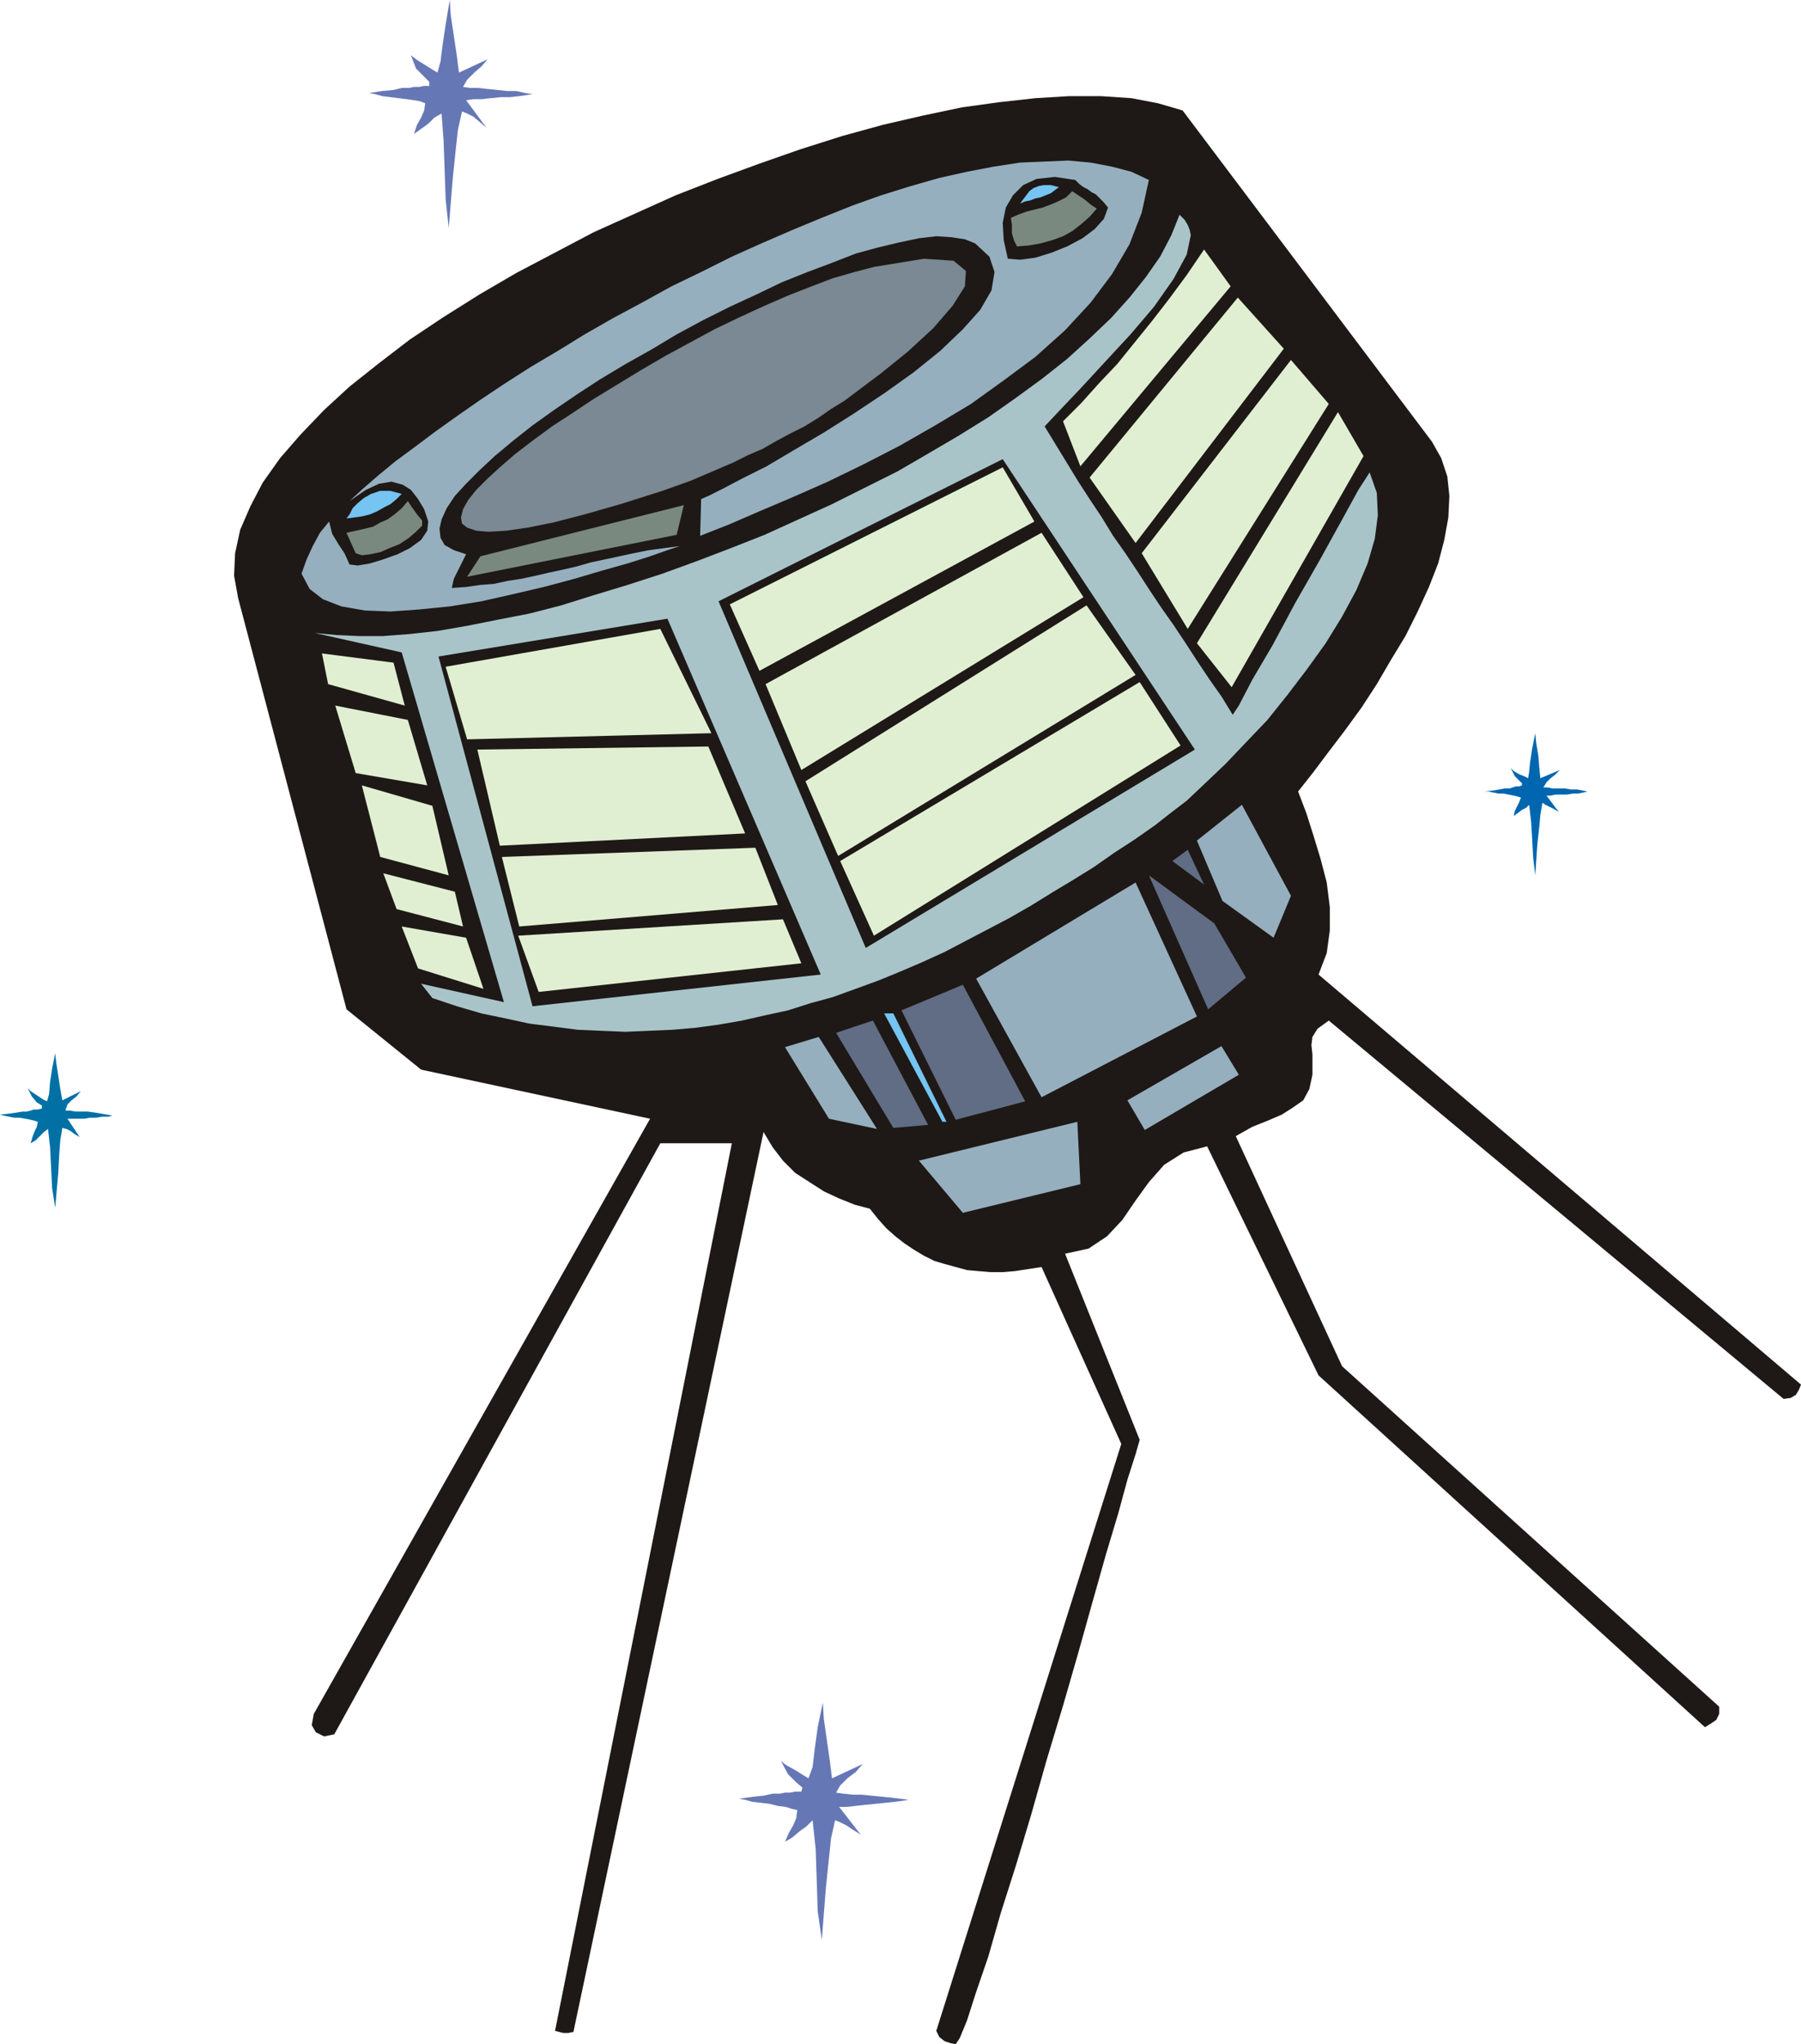 <svg xmlns="http://www.w3.org/2000/svg" fill-rule="evenodd" height="1.999in" preserveAspectRatio="none" stroke-linecap="round" viewBox="0 0 1762 1999" width="1.762in"><style>.pen1{stroke:none}.brush2{fill:#1e1916}.brush3{fill:#96afbf}.brush4{fill:#75c4f2}.brush5{fill:#7a897f}.brush7{fill:#e0efd1}.brush9{fill:#606d84}</style><path class="pen1 brush2" d="m1290 953 472 401-2 5-3 5-5 3-7 1-445-370-11 8-5 8-1 8 1 9v20l-3 14-6 11-10 7-11 7-14 6-15 6-16 9 104 225 369 333v7l-3 6-6 4-5 3-378-344-109-224-23 6-19 12-15 17-13 18-13 19-15 16-18 12-23 5 73 182-4 14-8 25-9 33-12 40-13 46-14 50-15 52-16 53-15 53-15 50-15 47-12 42-12 35-9 28-7 17-4 6-5-1-6-2-5-4-3-6 181-574-78-173-13 2-13 2-12 1h-12l-12-1-11-1-11-3-11-3-10-3-10-5-10-6-9-6-9-7-9-8-8-9-8-10-15-4-15-6-15-7-14-9-14-9-12-12-10-13-9-15-186 880-5 1h-5l-4-1-4-1 173-868h-70l-319 578-10 2-8-4-4-7 2-11 329-582-224-48-73-59-106-402-4-22 1-22 5-23 10-23 12-23 17-24 20-23 23-24 25-23 29-23 30-23 33-22 35-22 36-21 38-20 38-20 40-18 40-18 41-16 41-15 40-14 41-13 40-11 39-9 38-8 36-5 36-4 33-2h31l30 2 26 5 24 7 244 324 9 16 6 18 2 19-1 21-4 22-6 23-9 23-11 24-12 24-14 23-14 24-15 23-16 22-16 21-15 20-15 19 8 21 7 22 7 23 6 23 3 24v23l-3 22-8 21z"/><path class="pen1 brush3" d="m686 488 7-3 14-7 19-10 24-12 27-16 29-17 30-19 30-20 28-20 26-21 22-21 17-19 11-19 3-18-5-15-14-13-10-4-13-2-15-1-17 2-19 4-21 5-22 6-23 9-24 9-25 10-25 12-26 12-26 13-26 14-25 15-25 14-25 15-23 15-22 15-21 15-19 15-18 15-15 14-13 13-11 12-8 12-5 11-2 9 1 9 4 7 9 5 12 4-4 8-4 8-4 8-2 9 14-1 14-2 13-1 14-3 13-2 14-3 13-3 14-3 13-3 14-4 14-3 14-3 14-3 15-3 15-2 15-2-12 4-17 6-22 7-25 7-27 8-30 8-30 7-31 7-31 5-30 3-28 2-25-1-23-4-18-7-13-10-8-15 5-14 6-13 7-13 9-11 3 12 6 10 6 9 5 11 8 1 12-2 13-4 14-5 12-6 11-8 6-9 1-9-4-12-6-10-7-9-8-5-11-3-12 2-13 6-16 11 13-12 15-13 17-14 19-14 20-15 21-15 23-16 24-16 25-16 27-16 26-16 28-16 28-15 29-16 29-14 30-15 29-13 30-13 29-12 30-12 28-10 29-9 28-8 27-6 26-5 26-4 24-1 23-1 22 2 21 4 19 5 17 8-7 32-12 31-17 29-21 28-25 27-29 26-31 23-32 23-35 21-35 20-35 18-35 17-34 15-33 14-30 13-28 11 1-36z"/><path class="pen1 brush2" d="m1084 203-4 11-9 10-12 9-15 8-15 6-16 5-15 2-12-1-4-18-1-17 3-15 7-12 10-10 13-6 18-2 20 3 4 4 4 3 4 2 4 3 4 2 4 4 4 4 4 5z"/><path class="pen1 brush4" d="m1036 183-4 3-4 3-5 2-5 2-5 1-5 2-5 1-5 2 3-4 3-4 3-4 4-3 5-2 5-1h7l8 2z"/><path class="pen1 brush5" d="m1073 204-7 8-8 7-9 7-9 5-11 4-11 3-11 2-12 1-3-6-2-7v-8l-1-7 7-3 8-3 8-2 8-2 8-3 7-3 8-4 6-6 6 4 6 4 6 5 6 4z"/><path class="pen1" style="fill:#a8c4c9" d="m1022 417 11 18 11 18 11 18 11 17 12 18 11 18 12 17 12 18 11 17 12 18 12 17 12 18 11 17 12 18 12 17 11 18 6-9 13-25 20-34 22-41 24-42 21-38 17-31 11-17 7 20 1 22-3 23-7 24-11 26-14 26-16 26-18 25-19 25-20 25-21 22-20 21-20 19-18 17-17 13-14 11-20 14-20 13-20 14-21 13-20 12-21 13-21 12-21 11-21 11-21 11-22 10-21 9-22 9-22 8-22 8-22 6-22 7-23 5-22 5-23 4-22 3-23 2-23 1-23 1-24-1-23-1-23-3-24-3-23-5-24-5-24-7-24-8-11-14 81 18-100-342-85-19 21 2 22 1h24l26-2 27-3 29-5 30-6 31-6 31-8 32-10 33-10 34-11 33-12 34-13 33-13 33-15 33-15 32-16 32-16 31-18 29-17 29-18 27-19 26-19 24-19 22-20 21-20 18-20 16-20 14-20 11-21 8-20 5 5 3 5 2 5 1 5-4 19-13 24-19 27-23 27-25 27-24 26-20 21-15 16z"/><path class="pen1 brush7" d="m1057 456-17-44 18-18 17-19 18-19 17-21 17-21 17-22 17-23 17-25 26 36-147 176z"/><path class="pen1" style="fill:#7a8993" d="m862 365-12 9-12 9-12 9-13 8-13 9-13 8-14 7-13 7-14 8-14 6-14 7-14 6-14 6-14 6-14 5-14 5-41 13-35 10-31 8-25 5-21 3-17 1-12-1-9-3-5-4-1-6 2-8 5-9 8-10 11-11 12-11 15-13 17-13 19-14 20-13 21-14 23-14 23-14 24-14 24-13 24-13 25-12 24-11 23-10 23-9 21-8 21-6 19-5 49-8 29 2 12 10-1 15-12 19-19 22-25 23-26 21z"/><path class="pen1 brush7" d="m1066 467 145-176 45 50-145 190-45-64zm234-72-138 220-45-74 146-189 37 43zm-95 277-34-43 138-226 25 43-129 226z"/><path class="pen1 brush2" d="m981 449 188 284-322 194-144-339 278-139z"/><path class="pen1 brush7" d="m981 457 31 53-269 146-29-65 267-134z"/><path class="pen1 brush4" d="m393 483-5 5-6 5-6 3-7 4-7 3-8 2-7 1-8 1 3-4 3-6 5-5 6-5 7-4 9-3h10l11 3z"/><path class="pen1 brush5" d="m348 541-9-20 9-2 9-2 8-2 7-4 7-3 7-5 7-6 6-7 4 6 5 7 5 6v5l-6 6-7 6-9 6-10 4-9 4-10 2-8 1-6-2zm314-18-205 41 13-20 199-50-7 29z"/><path class="pen1 brush7" d="m1019 521 41 63-276 169-35-84 270-148zM820 837l-32-73 275-172 48 68-291 177z"/><path class="pen1 brush2" d="m803 953-282 31-92-342 224-37 150 348z"/><path class="pen1 brush7" d="m646 615 50 102-239 6-21-71 210-37zm-250 75-75-21-6-30 70 9 11 42zm759 39L855 915l-33-73 293-175 40 62zm-737 39-70-12-20-66 71 14 19 64zm49-35 226-3 36 85-240 12-22-94zm-95 105-18-70 69 20 16 68-67-18z"/><path class="pen1 brush3" d="m1171 822 44-35 48 89-17 41-50-36-25-59z"/><path class="pen1 brush7" d="m761 885-253 21-17-68 248-9 22 56z"/><path class="pen1 brush9" d="m1178 865-31-23 15-11 16 34z"/><path class="pen1 brush7" d="m445 872 8 34-65-17-13-35 70 18z"/><path class="pen1 brush9" d="m1219 956-37 31-58-131 64 47 31 53z"/><path class="pen1 brush3" d="m1019 1073-64-116 156-94 60 131-152 79z"/><path class="pen1 brush7" d="m527 970-20-55 259-16 18 43-257 28zm-71-53 17 50-64-20-16-41 63 11z"/><path class="pen1 brush9" d="m1003 1077-68 18-53-107 60-25 61 114z"/><path class="pen1 brush4" d="M926 1097h-4l-57-106h9l52 106z"/><path class="pen1 brush9" d="m854 998 54 102-34 3-56-93 36-12z"/><path class="pen1 brush3" d="m811 1094-43-70 33-10 57 90-47-10zm401-43-92 54-17-29 92-53 17 28zm-158 46 3 61-115 28-43-51 155-38z"/><path class="pen1" style="fill:#0070a5" d="m110 1091-4 1h-6l-6 1h-6l-6 1H66l12 18-5-3-4-3-4-2-4-1-2 12-1 13-1 19-3 34-3-19-1-20-1-20-2-18-4 3-4 4-4 4-5 3 2-7 2-5 2-4 1-5-3-1-4-1-5-1-6-1h-5l-5-1-5-1-4-1 9-1 7-1 6-1h4l4-1 3-1h4l4-1v-3l-5-3-5-6-4-8 3 3 6 4 6 4 4 2 2-7 1-12 2-13 3-15 1 9 2 13 2 13 2 11 18-9-4 5-5 4-4 4-2 6h4l6 1h12l7 1 6 1 6 1 5 1z"/><path class="pen1" d="m889 1760-6 1-8 1-9 1-10 1-10 1-9 1-9 1h-7l21 27-8-5-6-4-6-3-5-2-4 18-2 19-3 29-4 51-4-28-1-31-1-30-3-28-6 6-7 5-7 6-7 4 4-9 4-7 3-7 1-8-5-1-6-2-8-1-8-2-8-1-9-1-7-2-6-1 14-2 10-1 9-2h7l5-1h5l5-1h6l1-4-6-5-8-8-7-13 5 4 9 5 8 5 5 3 4-11 2-17 3-22 5-24 1 16 3 21 3 21 2 16 30-14-7 8-8 6-7 7-4 7 7 1 9 1h9l10 1 10 1 10 1 8 1 8 1zM521 92l-6 1-7 1-9 1h-9l-10 1-9 1h-8l-7 1 20 27-7-6-6-5-6-3-5-2-4 18-2 18-3 29-4 49-3-28-1-29-1-28-2-27-7 4-6 6-7 5-7 5 3-9 4-7 3-7 1-7-5-2-6-1-7-1-8-1-8-1-8-1-7-2-6-1 13-2 11-1 8-2h7l5-1h5l5-1h5v-4l-5-5-8-8-5-13 5 4 8 5 8 5 5 3 3-11 2-16 3-20 4-24 1 15 3 20 3 20 2 16 28-13-6 7-7 6-7 7-4 7 7 1h8l9 1 10 1 9 1h9l9 2 7 1z" style="fill:#6677b5"/><path class="pen1" style="fill:#0066af" d="m1553 774-4 1-5 1h-5l-6 1h-11l-5 1h-4l12 16-5-3-4-2-4-2-3-2-2 12-1 11-2 18-2 30-2-17-1-18-1-17-2-17-3 3-4 2-4 3-4 3 1-5 2-4 2-4 2-5-3-1-4-1-5-1-5-1h-5l-5-1-5-1h-4l9-1 6-1 5-1h5l3-1 3-1h3l3-1v-2l-3-3-4-4-4-8 3 3 5 3 5 2 4 2 1-6 1-10 2-13 3-15 1 10 2 12 1 12 1 10 19-8-5 5-4 3-4 4-3 5h4l5 1h12l6 1h6l5 1 5 1z"/></svg>
